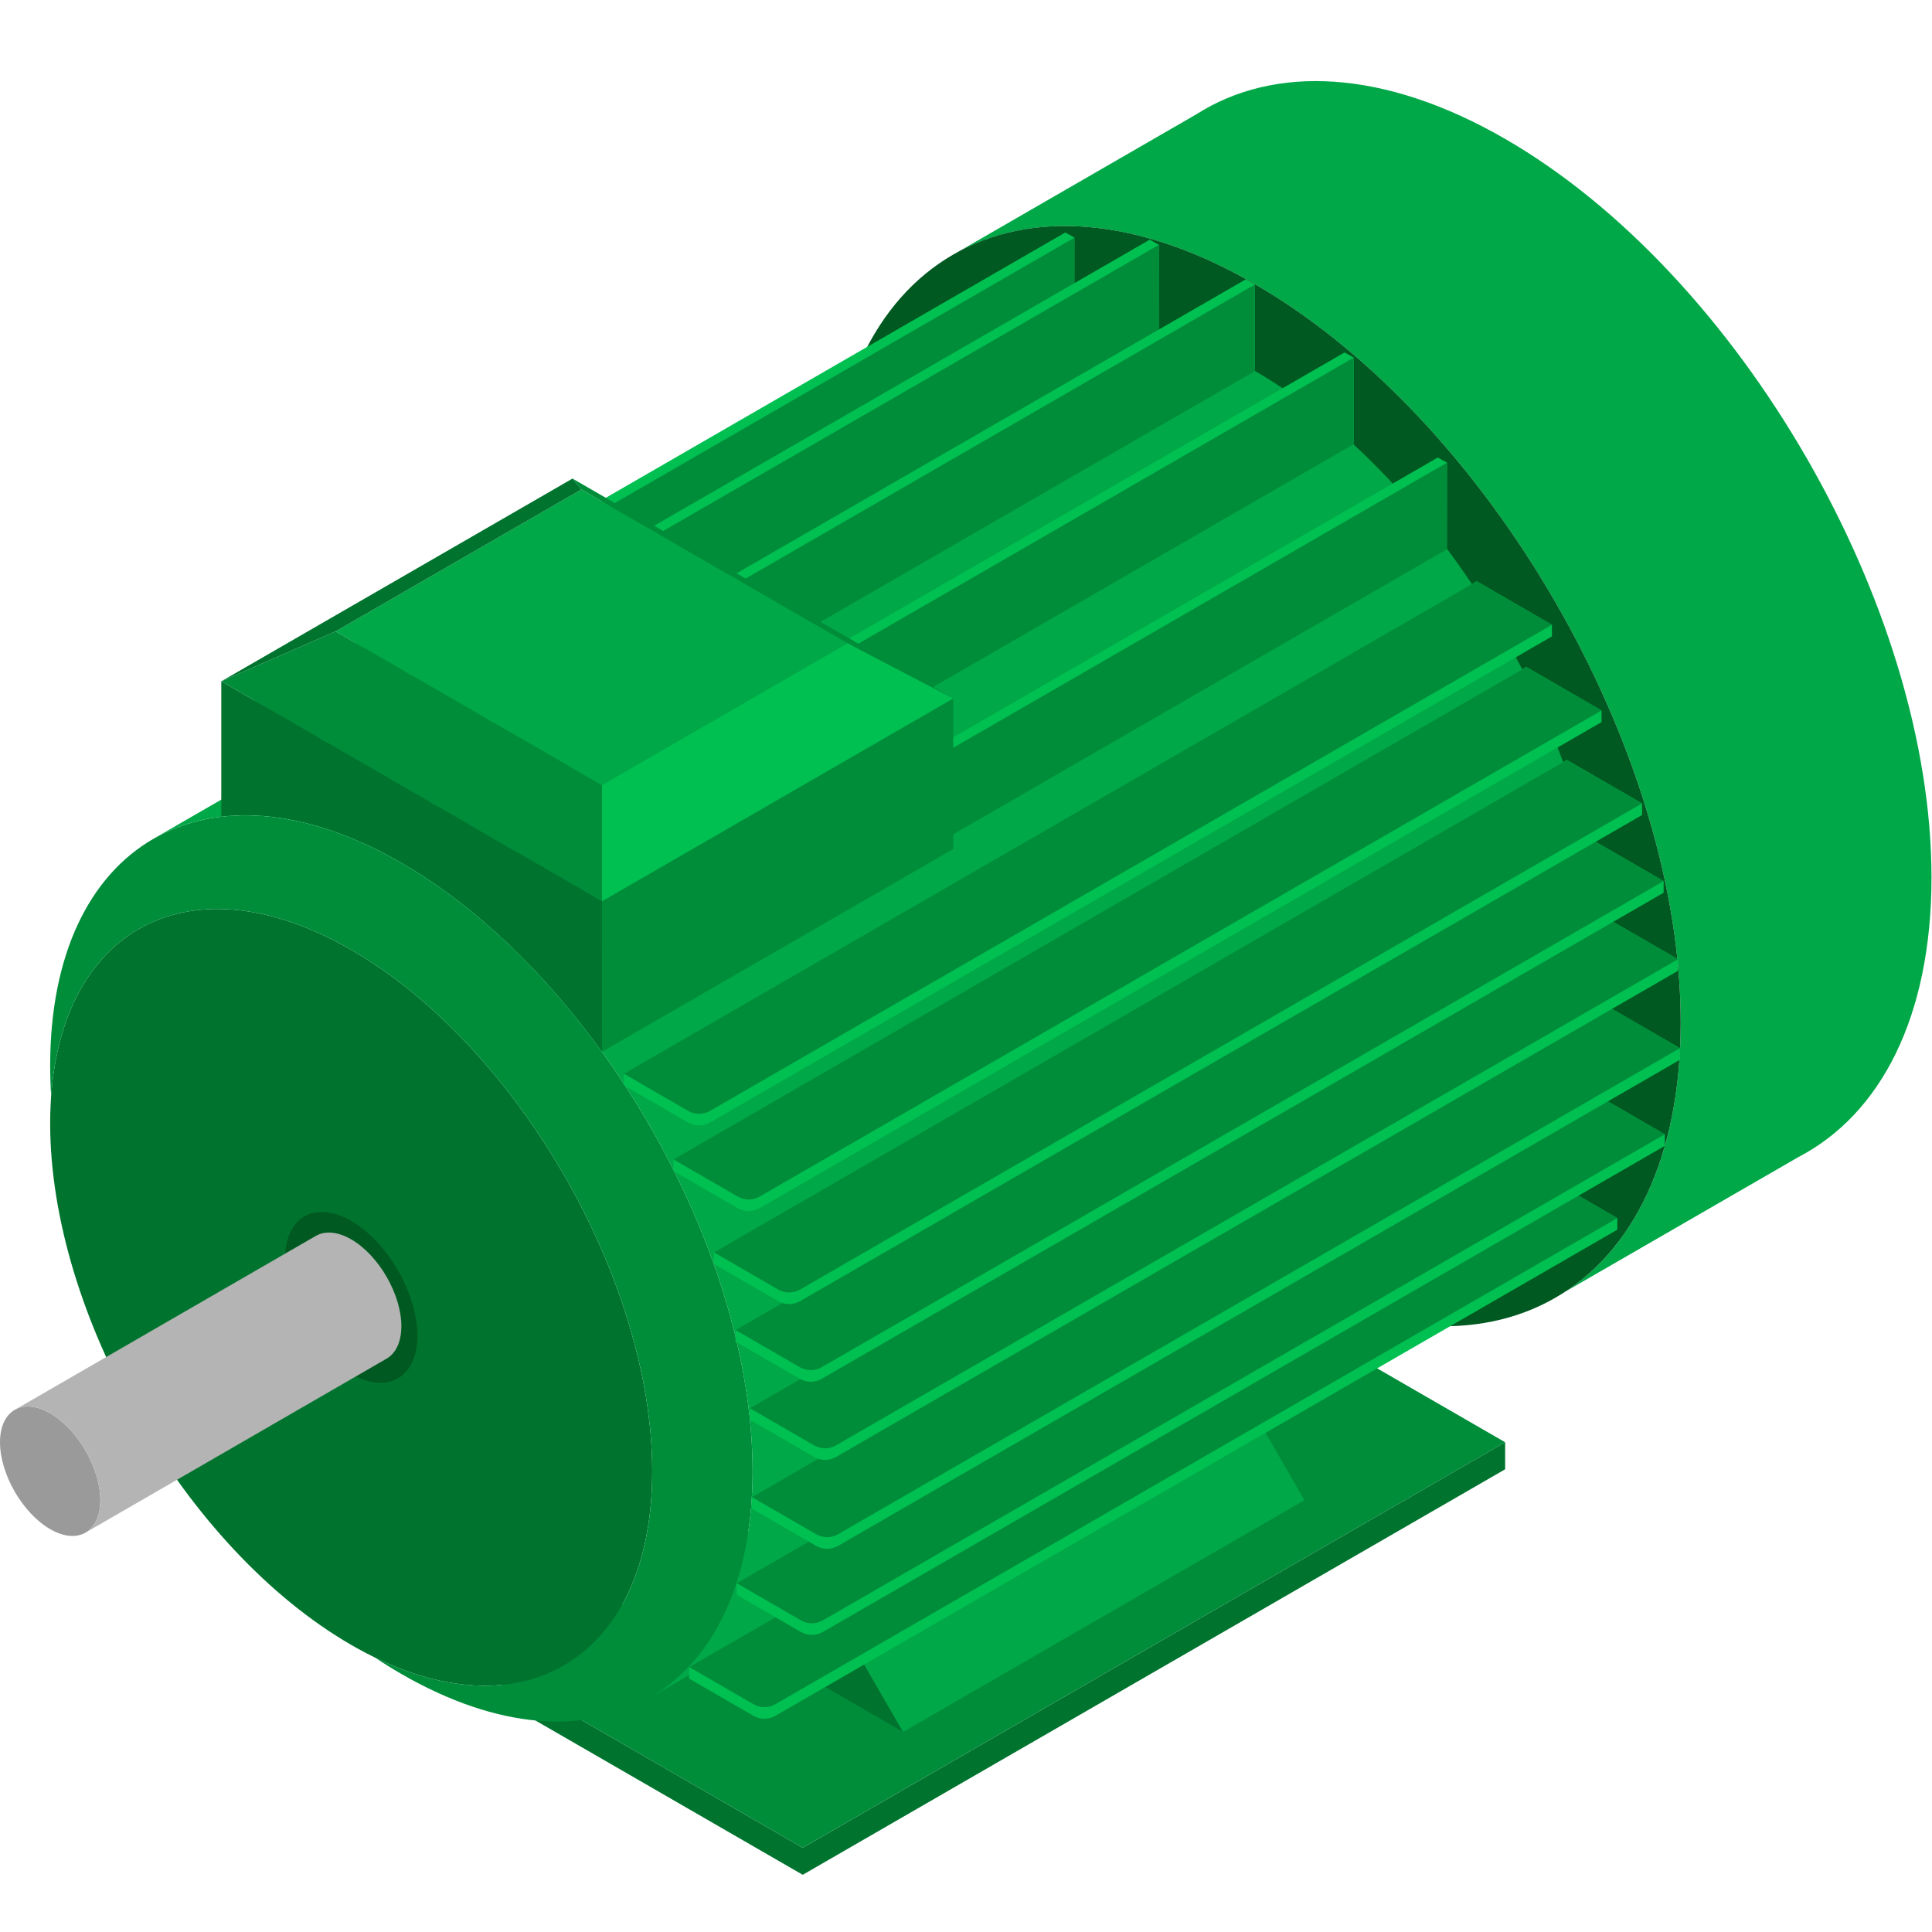 <?xml version="1.0" encoding="UTF-8" standalone="no"?>
<svg
   xmlns:dc="http://purl.org/dc/elements/1.1/"
   xmlns:cc="http://creativecommons.org/ns#"
   xmlns:rdf="http://www.w3.org/1999/02/22-rdf-syntax-ns#"
   xmlns:svg="http://www.w3.org/2000/svg"
   xmlns="http://www.w3.org/2000/svg"
   xmlns:sodipodi="http://sodipodi.sourceforge.net/DTD/sodipodi-0.dtd"
   xmlns:inkscape="http://www.inkscape.org/namespaces/inkscape"
   version="1.1"
   id="svg13555"
   xml:space="preserve"
   width="100"
   height="100"
   viewBox="0 0 100 100"
   sodipodi:docname="motor.svg"
   inkscape:version="1.0.2 (e86c870879, 2021-01-15, custom)"><defs
     id="defs13559"><clipPath
       clipPathUnits="userSpaceOnUse"
       id="clipPath13579"><path
         d="M 0,595.276 H 841.89 V 0 H 0 Z"
         id="path13577" /></clipPath><clipPath
       clipPathUnits="userSpaceOnUse"
       id="clipPath13703"><path
         d="M 0,595.276 H 841.89 V 0 H 0 Z"
         id="path13701" /></clipPath></defs><sodipodi:namedview
     pagecolor="#ffffff"
     bordercolor="#666666"
     borderopacity="1"
     objecttolerance="10"
     gridtolerance="10"
     guidetolerance="10"
     inkscape:pageopacity="0"
     inkscape:pageshadow="2"
     inkscape:window-width="3840"
     inkscape:window-height="2066"
     id="namedview13557"
     showgrid="false"
     inkscape:zoom="9.9390518"
     inkscape:cx="30.658609"
     inkscape:cy="58.581973"
     inkscape:window-x="1909"
     inkscape:window-y="-11"
     inkscape:window-maximized="1"
     inkscape:current-layer="g13563" /><g
     id="g13563"
     inkscape:groupmode="layer"
     inkscape:label="Motor"
     transform="matrix(1.333,0,0,-1.333,0,793.701)"><path
       d="m 19.481,530.425 11.689,-6.748 27.274,15.746 -11.689,6.748 z"
       style="fill:#008d3a;fill-opacity:1;fill-rule:nonzero;stroke:none;stroke-width:0.15"
       id="path13683" /><path
       d="m 19.481,530.425 v -1.05 l 11.689,-6.748 27.274,15.746 v 1.05 L 31.17,523.676 Z"
       style="fill:#00742e;fill-opacity:1;fill-rule:nonzero;stroke:none;stroke-width:0.15"
       id="path13687" /><path
       d="m 31.17,532.674 1.948,-1.125 1.948,-3.374 -3.896,2.249 z"
       style="fill:#00742e;fill-opacity:1;fill-rule:nonzero;stroke:none;stroke-width:0.15"
       id="path13691" /><path
       d="m 33.118,531.549 1.948,-3.374 15.585,8.998 -1.948,3.374 z"
       style="fill:#00a847;fill-opacity:1;fill-rule:nonzero;stroke:none;stroke-width:0.15"
       id="path13695" /><path
       d="m 13.637,558.543 c -6.429,3.712 -11.689,0.677 -11.689,-6.744 0,-7.421 5.26,-16.531 11.689,-20.245 6.429,-3.714 11.689,-0.68 11.689,6.744 0,7.423 -5.26,16.534 -11.689,20.245"
       style="fill:#00742e;fill-opacity:1;fill-rule:nonzero;stroke:none;stroke-width:0.15"
       id="path13707" /><path
       d="M 1.948,540.547 C 0.877,541.166 -1.4998005e-4,540.66 1.9245387e-8,539.423 1.9245387e-8,538.185 0.877,536.667 1.948,536.048 c 1.071,-0.619 1.948,-0.112 1.948,1.125 0,1.237 -0.877,2.756 -1.948,3.374"
       style="fill:#9a9a9a;fill-opacity:1;fill-rule:nonzero;stroke:none;stroke-width:0.15"
       id="path13711" /><path
       d="m 13.637,548.017 c -1.414,0.817 -2.571,0.148 -2.571,-1.485 0,-1.633 1.157,-3.637 2.571,-4.454 1.414,-0.816 2.571,-0.148 2.571,1.485 0,1.633 -1.157,3.637 -2.571,4.454"
       style="fill:#005921;fill-opacity:1;fill-rule:nonzero;stroke:none;stroke-width:0.15"
       id="path13715" /><path
       d="m 58.443,590.032 c -4.707,2.717 -8.97,2.881 -11.992,0.953 l -9.296,-5.367 c 2.989,1.644 7.068,1.374 11.55,-1.214 9.106,-5.257 16.556,-18.161 16.556,-28.676 0,-5.04 -1.713,-8.652 -4.498,-10.468 l 9.066,5.235 c 3.18,1.653 5.17,5.427 5.17,10.861 0,10.515 -7.45,23.419 -16.556,28.676"
       style="fill:#00a847;fill-opacity:1;fill-rule:nonzero;stroke:none;stroke-width:0.15"
       id="path13719" /><path
       d="m 15.585,561.917 c -7.5,4.33 -13.637,0.787 -13.637,-7.873 0,-0.392 0.013,-0.789 0.038,-1.188 0.48,6.644 5.537,9.217 11.651,5.687 6.429,-3.712 11.689,-12.822 11.689,-20.245 0,-7.069 -4.77,-10.158 -10.777,-7.229 0.343,-0.228 0.688,-0.443 1.037,-0.644 7.5,-4.33 13.637,-0.787 13.637,7.873 0,8.66 -6.137,19.289 -13.637,23.619"
       style="fill:#008d3a;fill-opacity:1;fill-rule:nonzero;stroke:none;stroke-width:0.15"
       id="path13723" /><path
       d="m 15.585,543.927 c 0,1.237 -0.877,2.756 -1.948,3.374 -0.528,0.305 -1.008,0.335 -1.36,0.141 l -4.5e-4,10e-4 -0.013,-0.008 c -10e-4,-6e-4 -0.003,-0.001 -0.004,-0.002 L 0.576,540.682 c 0.353,0.202 0.838,0.173 1.372,-0.135 1.071,-0.619 1.948,-2.137 1.948,-3.374 0,-0.605 -0.211,-1.034 -0.551,-1.243 l 9e-4,-0.002 11.642,6.727 -7.4e-4,10e-4 c 0.367,0.198 0.597,0.638 0.597,1.27"
       style="fill:#b4b4b4;fill-opacity:1;fill-rule:nonzero;stroke:none;stroke-width:0.15"
       id="path13727" /><path
       d="m 32.149,574.846 c 0,10.514 7.45,14.816 16.556,9.559 9.106,-5.257 16.556,-18.161 16.556,-28.676 0,-10.514 -7.45,-14.816 -16.556,-9.559 -9.106,5.257 -16.556,18.162 -16.556,28.676"
       style="fill:#005921;fill-opacity:1;fill-rule:nonzero;stroke:none;stroke-width:0.15"
       id="path13731" /><path
       d="m 62.339,557.418 c 0,8.66 -6.137,19.289 -13.637,23.619 -3.752,2.166 -7.162,2.362 -9.634,0.933 v 1.5e-4 L 5.955,562.853 c 2.472,1.426 5.88,1.229 9.63,-0.935 7.5,-4.33 13.637,-14.959 13.637,-23.619 0,-4.33 -1.534,-7.381 -4.006,-8.808 l 33.116,19.119 v 1.5e-4 c 2.473,1.426 4.007,4.478 4.007,8.809"
       style="fill:#00a847;fill-opacity:1;fill-rule:nonzero;stroke:none;stroke-width:0.15"
       id="path13735" /><path
       d="m 26.76,530.245 2.496,-1.444 c 0.263,-0.152 0.588,-0.152 0.851,-3e-4 l 32.692,18.875 v 0.45 l -2.922,1.69 -33.118,-19.121 z"
       style="fill:#00c051;fill-opacity:1;fill-rule:nonzero;stroke:none;stroke-width:0.15"
       id="path13739" /><path
       d="m 26.76,530.695 2.496,-1.444 c 0.263,-0.152 0.588,-0.152 0.851,-3e-4 l 32.692,18.875 -2.922,1.69 z"
       style="fill:#008d3a;fill-opacity:1;fill-rule:nonzero;stroke:none;stroke-width:0.15"
       id="path13743" /><path
       d="m 28.603,533.5 2.496,-1.444 c 0.263,-0.152 0.588,-0.152 0.851,-3e-4 l 32.692,18.875 v 0.45 l -2.922,1.69 -33.118,-19.121 z"
       style="fill:#00c051;fill-opacity:1;fill-rule:nonzero;stroke:none;stroke-width:0.15"
       id="path13747" /><path
       d="m 28.603,533.95 2.496,-1.444 c 0.263,-0.152 0.588,-0.152 0.851,-3e-4 l 32.692,18.875 -2.922,1.69 z"
       style="fill:#008d3a;fill-opacity:1;fill-rule:nonzero;stroke:none;stroke-width:0.15"
       id="path13751" /><path
       d="m 29.193,536.844 2.496,-1.444 c 0.263,-0.152 0.588,-0.152 0.851,-3e-4 l 32.692,18.875 v 0.45 l -2.922,1.69 -33.118,-19.121 z"
       style="fill:#00c051;fill-opacity:1;fill-rule:nonzero;stroke:none;stroke-width:0.15"
       id="path13755" /><path
       d="m 29.193,537.294 2.496,-1.444 c 0.263,-0.152 0.588,-0.152 0.851,-3e-4 l 32.692,18.875 -2.922,1.69 z"
       style="fill:#008d3a;fill-opacity:1;fill-rule:nonzero;stroke:none;stroke-width:0.15"
       id="path13759" /><path
       d="m 29.114,540.296 2.496,-1.444 c 0.263,-0.152 0.588,-0.152 0.851,-3e-4 l 32.692,18.875 v 0.45 l -2.922,1.69 -33.118,-19.121 z"
       style="fill:#00c051;fill-opacity:1;fill-rule:nonzero;stroke:none;stroke-width:0.15"
       id="path13763" /><path
       d="m 29.114,540.745 2.496,-1.444 c 0.263,-0.152 0.588,-0.152 0.851,-3e-4 l 32.692,18.875 -2.922,1.69 z"
       style="fill:#008d3a;fill-opacity:1;fill-rule:nonzero;stroke:none;stroke-width:0.15"
       id="path13767" /><path
       d="m 28.559,543.331 2.496,-1.444 c 0.263,-0.152 0.588,-0.153 0.851,-3e-4 l 32.692,18.875 v 0.45 l -2.922,1.69 -33.118,-19.121 z"
       style="fill:#00c051;fill-opacity:1;fill-rule:nonzero;stroke:none;stroke-width:0.15"
       id="path13771" /><path
       d="m 28.559,543.781 2.496,-1.444 c 0.263,-0.152 0.588,-0.153 0.851,-3e-4 l 32.692,18.875 -2.922,1.69 z"
       style="fill:#008d3a;fill-opacity:1;fill-rule:nonzero;stroke:none;stroke-width:0.15"
       id="path13775" /><path
       d="m 27.72,546.347 2.496,-1.444 c 0.263,-0.152 0.588,-0.152 0.851,-3e-4 l 32.692,18.875 v 0.45 l -2.922,1.69 -33.118,-19.121 z"
       style="fill:#00c051;fill-opacity:1;fill-rule:nonzero;stroke:none;stroke-width:0.15"
       id="path13779" /><path
       d="m 27.72,546.796 2.496,-1.444 c 0.263,-0.152 0.588,-0.152 0.851,-3e-4 l 32.692,18.875 -2.922,1.69 z"
       style="fill:#008d3a;fill-opacity:1;fill-rule:nonzero;stroke:none;stroke-width:0.15"
       id="path13783" /><path
       d="m 26.149,549.956 2.496,-1.444 c 0.263,-0.152 0.588,-0.152 0.851,-3e-4 l 32.692,18.875 v 0.45 l -2.922,1.69 -33.118,-19.121 z"
       style="fill:#00c051;fill-opacity:1;fill-rule:nonzero;stroke:none;stroke-width:0.15"
       id="path13787" /><path
       d="m 26.149,550.406 2.496,-1.444 c 0.263,-0.152 0.588,-0.152 0.851,-3e-4 l 32.692,18.875 -2.922,1.69 z"
       style="fill:#008d3a;fill-opacity:1;fill-rule:nonzero;stroke:none;stroke-width:0.15"
       id="path13791" /><path
       d="m 24.222,553.283 2.496,-1.444 c 0.263,-0.152 0.588,-0.152 0.851,-3e-4 L 60.262,570.714 v 0.45 l -2.922,1.69 -33.118,-19.121 z"
       style="fill:#00c051;fill-opacity:1;fill-rule:nonzero;stroke:none;stroke-width:0.15"
       id="path13795" /><path
       d="m 24.222,553.733 2.496,-1.444 c 0.263,-0.152 0.588,-0.152 0.851,-3e-4 l 32.692,18.875 -2.922,1.69 z"
       style="fill:#008d3a;fill-opacity:1;fill-rule:nonzero;stroke:none;stroke-width:0.15"
       id="path13799" /><path
       d="m 9.31,567.399 -0.002,-2.876 0.355,-0.2 32.055,18.508 0.003,3.367 -0.355,0.2 -31.63,-18.263 c -0.263,-0.152 -0.425,-0.432 -0.425,-0.736"
       style="fill:#00c051;fill-opacity:1;fill-rule:nonzero;stroke:none;stroke-width:0.15"
       id="path13803" /><path
       d="m 9.665,567.198 -0.002,-2.876 32.055,18.508 0.003,3.367 -31.63,-18.263 c -0.263,-0.152 -0.425,-0.432 -0.425,-0.736"
       style="fill:#008d3a;fill-opacity:1;fill-rule:nonzero;stroke:none;stroke-width:0.15"
       id="path13807" /><path
       d="m 12.372,566.996 -0.002,-2.876 0.355,-0.2 32.27,18.631 0.003,3.367 -0.355,0.2 -31.845,-18.385 c -0.263,-0.152 -0.425,-0.432 -0.425,-0.736"
       style="fill:#00c051;fill-opacity:1;fill-rule:nonzero;stroke:none;stroke-width:0.15"
       id="path13811" /><path
       d="m 12.727,566.796 -0.002,-2.876 32.27,18.631 0.003,3.367 -31.845,-18.385 c -0.263,-0.152 -0.425,-0.432 -0.425,-0.736"
       style="fill:#008d3a;fill-opacity:1;fill-rule:nonzero;stroke:none;stroke-width:0.15"
       id="path13815" /><path
       d="m 16.674,565.786 -0.002,-2.876 0.355,-0.2 31.697,18.3 0.003,3.367 -0.355,0.2 -31.272,-18.055 c -0.263,-0.152 -0.425,-0.432 -0.425,-0.736"
       style="fill:#00c051;fill-opacity:1;fill-rule:nonzero;stroke:none;stroke-width:0.15"
       id="path13819" /><path
       d="m 17.029,565.585 -0.002,-2.876 31.697,18.3 0.002,3.367 -31.272,-18.055 c -0.263,-0.152 -0.425,-0.432 -0.425,-0.736"
       style="fill:#008d3a;fill-opacity:1;fill-rule:nonzero;stroke:none;stroke-width:0.15"
       id="path13823" /><path
       d="m 19.591,562.416 -0.002,-2.876 0.355,-0.2 32.618,18.832 0.002,3.367 -0.355,0.2 -32.193,-18.587 c -0.263,-0.152 -0.425,-0.432 -0.425,-0.736"
       style="fill:#00c051;fill-opacity:1;fill-rule:nonzero;stroke:none;stroke-width:0.15"
       id="path13827" /><path
       d="m 19.946,562.215 -0.002,-2.876 32.618,18.832 0.003,3.367 -32.193,-18.587 c -0.263,-0.152 -0.425,-0.432 -0.425,-0.736"
       style="fill:#008d3a;fill-opacity:1;fill-rule:nonzero;stroke:none;stroke-width:0.15"
       id="path13831" /><path
       d="m 23.335,558.407 -0.002,-2.876 0.355,-0.2 32.494,18.761 0.003,3.367 -0.355,0.2 L 23.761,559.143 c -0.263,-0.152 -0.425,-0.432 -0.425,-0.736"
       style="fill:#00c051;fill-opacity:1;fill-rule:nonzero;stroke:none;stroke-width:0.15"
       id="path13835" /><path
       d="m 23.69,558.206 -0.002,-2.876 32.494,18.761 0.002,3.367 -32.069,-18.516 c -0.263,-0.152 -0.425,-0.432 -0.425,-0.736"
       style="fill:#008d3a;fill-opacity:1;fill-rule:nonzero;stroke:none;stroke-width:0.15"
       id="path13839" /><path
       d="m 23.377,564.932 9.546,5.511 -10.35,5.975 -9.546,-5.511 z"
       style="fill:#00a847;fill-opacity:1;fill-rule:nonzero;stroke:none;stroke-width:0.15"
       id="path13843" /><path
       d="m 23.377,560.433 v -5.849 l 13.637,7.873 v 5.849 z"
       style="fill:#008d3a;fill-opacity:1;fill-rule:nonzero;stroke:none;stroke-width:0.15"
       id="path13847" /><path
       d="m 8.592,568.969 4.436,1.938 10.35,-5.975 v -4.499 z"
       style="fill:#008d3a;fill-opacity:1;fill-rule:nonzero;stroke:none;stroke-width:0.15"
       id="path13851" /><path
       d="m 23.377,560.433 13.637,7.873 -4.091,2.137 -9.546,-5.511 z"
       style="fill:#00c051;fill-opacity:1;fill-rule:nonzero;stroke:none;stroke-width:0.15"
       id="path13855" /><path
       d="m 22.229,576.842 0.344,-0.424 10.35,-5.975 4.091,-2.137 z"
       style="fill:#008d3a;fill-opacity:1;fill-rule:nonzero;stroke:none;stroke-width:0.15"
       id="path13859" /><path
       d="m 8.592,568.969 4.436,1.938 9.546,5.511 -0.344,0.424 z"
       style="fill:#00742e;fill-opacity:1;fill-rule:nonzero;stroke:none;stroke-width:0.15"
       id="path13863" /><path
       d="m 15.585,561.925 c 2.89,-1.669 5.58,-4.275 7.792,-7.341 v 5.849 l -14.785,8.536 v -5.25 c 2.048,0.241 4.441,-0.32 6.993,-1.793"
       style="fill:#00742e;fill-opacity:1;fill-rule:nonzero;stroke:none;stroke-width:0.15"
       id="path13867" /></g></svg>
